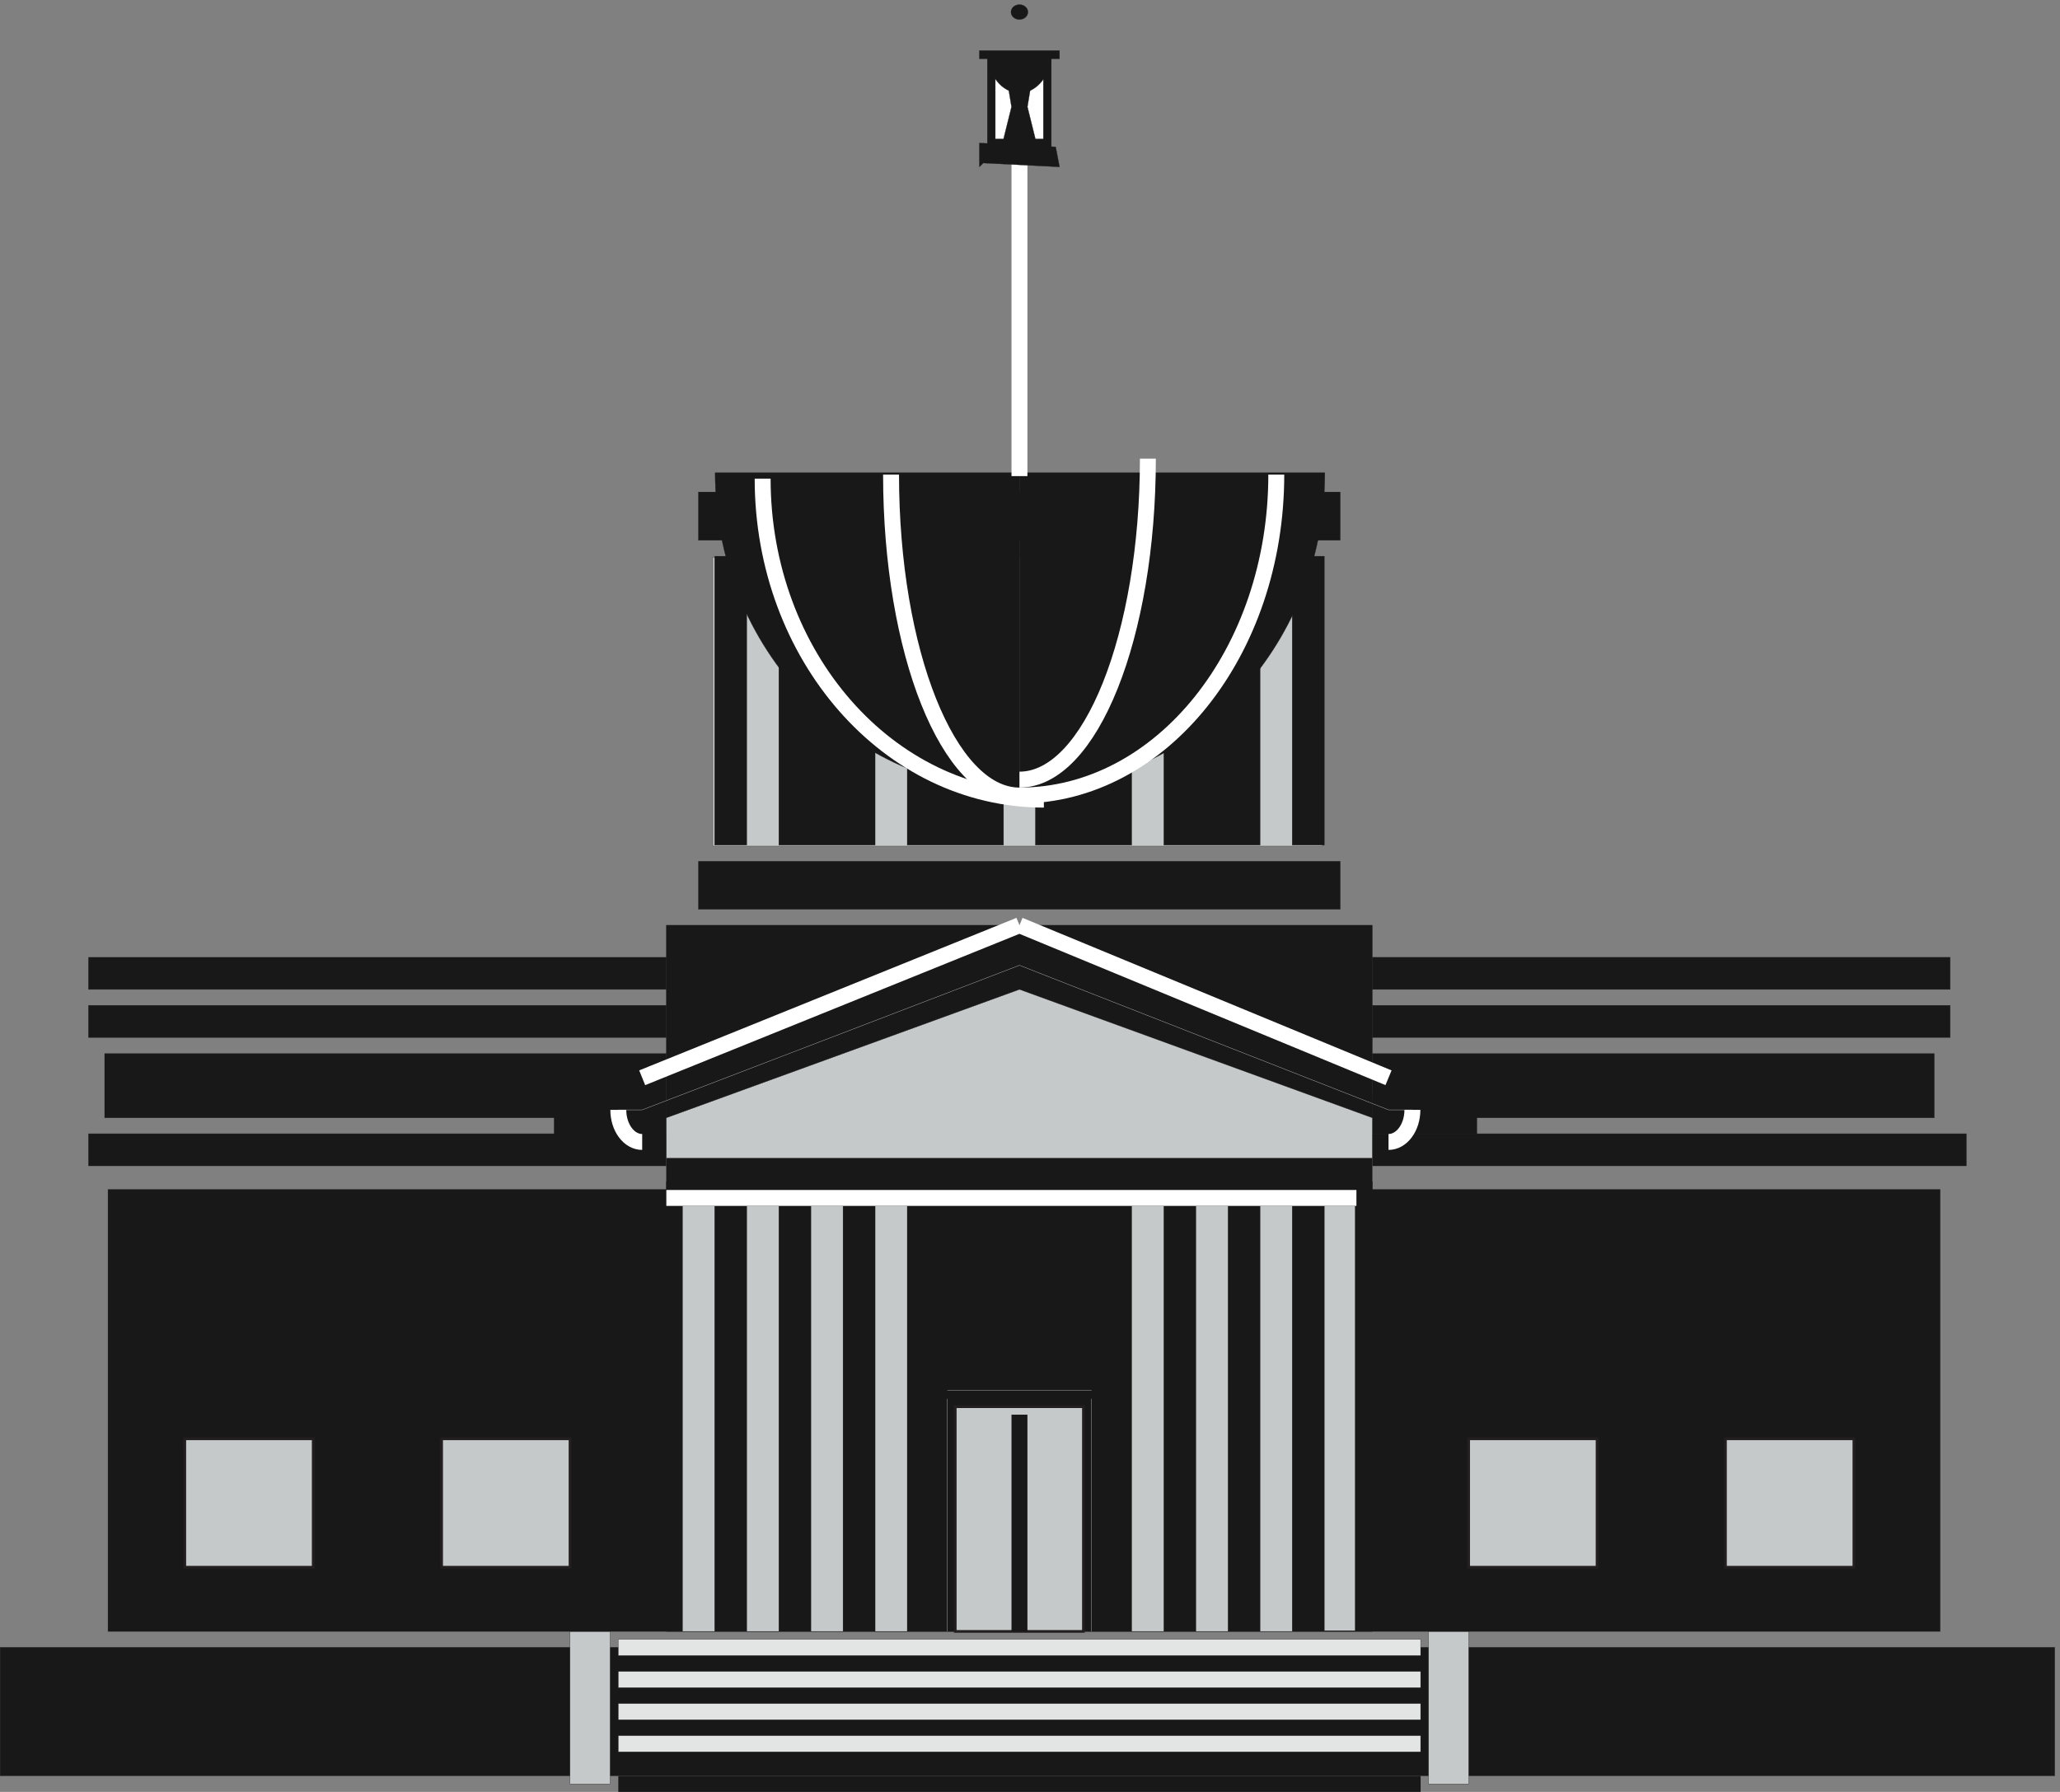 <svg xmlns="http://www.w3.org/2000/svg" xml:space="preserve" width="768.096" height="668.208"><rect width="100%" height="100%" fill="#808080" stroke="none"/><defs><clipPath id="a" clipPathUnits="userSpaceOnUse"><path d="M1867.68 3465.44h1980v-1620h-1980z" clip-rule="evenodd"/></clipPath><clipPath id="b" clipPathUnits="userSpaceOnUse"><path d="M1957.68 4612.04h1800V2760.2h-1800z" clip-rule="evenodd"/></clipPath><clipPath id="c" clipPathUnits="userSpaceOnUse"><path d="M2745.36 5012h225.36v-455.76h-225.36z" clip-rule="evenodd"/></clipPath><clipPath id="d" clipPathUnits="userSpaceOnUse"><path d="M0 450.801h5760.72V.441H0Z" clip-rule="evenodd"/></clipPath><clipPath id="e" clipPathUnits="userSpaceOnUse"><path d="M247.68 2452.76h5265.36V428.121H247.68Z" clip-rule="evenodd"/></clipPath></defs><g clip-path="url(#a)" transform="matrix(.133 0 0 -.133 0 668.267)"><path d="M1868.04 1845.8v584.64h1979.28V1845.8H1868.04" style="fill:#191818;fill-opacity:1;fill-rule:evenodd;stroke:none"/><path d="M1868.04 1845.8v584.64h1979.28V1845.8Z" style="fill:none;stroke:#191818;stroke-width:.72;stroke-linecap:butt;stroke-linejoin:miter;stroke-miterlimit:10;stroke-dasharray:none;stroke-opacity:1"/><path d="M1998.36 2652.2v810h1709.28v-810H1998.36" style="fill:#c6c9c9;fill-opacity:1;fill-rule:evenodd;stroke:none"/><path d="M1998.36 2652.2v810h1709.28v-810z" style="fill:none;stroke:#191818;stroke-width:.72;stroke-linecap:butt;stroke-linejoin:miter;stroke-miterlimit:10;stroke-dasharray:none;stroke-opacity:1"/><path d="M2902.68 2655.08v810h270v-810h-270" style="fill:#191818;fill-opacity:1;fill-rule:evenodd;stroke:none"/><path d="M2902.68 2655.08v810h270v-810z" style="fill:none;stroke:#191818;stroke-width:.72;stroke-linecap:butt;stroke-linejoin:miter;stroke-miterlimit:10;stroke-dasharray:none;stroke-opacity:1"/><path d="M2543.4 2655.08v810h270v-810h-270" style="fill:#191818;fill-opacity:1;fill-rule:evenodd;stroke:none"/><path d="M2543.4 2655.08v810h270v-810z" style="fill:none;stroke:#191818;stroke-width:.72;stroke-linecap:butt;stroke-linejoin:miter;stroke-miterlimit:10;stroke-dasharray:none;stroke-opacity:1"/><path d="M3262.68 2655.08v810h270v-810h-270" style="fill:#191818;fill-opacity:1;fill-rule:evenodd;stroke:none"/><path d="M3262.68 2655.08v810h270v-810z" style="fill:none;stroke:#191818;stroke-width:.72;stroke-linecap:butt;stroke-linejoin:miter;stroke-miterlimit:10;stroke-dasharray:none;stroke-opacity:1"/><path d="M2183.4 2655.08v810h270v-810h-270" style="fill:#191818;fill-opacity:1;fill-rule:evenodd;stroke:none"/><path d="M2183.4 2655.08v810h270v-810z" style="fill:none;stroke:#191818;stroke-width:.72;stroke-linecap:butt;stroke-linejoin:miter;stroke-miterlimit:10;stroke-dasharray:none;stroke-opacity:1"/><path d="M2003.4 2655.08v810h90v-810h-90" style="fill:#191818;fill-opacity:1;fill-rule:evenodd;stroke:none"/><path d="M2003.4 2655.08v810h90v-810z" style="fill:none;stroke:#191818;stroke-width:.72;stroke-linecap:butt;stroke-linejoin:miter;stroke-miterlimit:10;stroke-dasharray:none;stroke-opacity:1"/><path d="M3622.68 2655.08v810h90v-810h-90" style="fill:#191818;fill-opacity:1;fill-rule:evenodd;stroke:none"/><path d="M3622.68 2655.08v810h90v-810z" style="fill:none;stroke:#191818;stroke-width:.72;stroke-linecap:butt;stroke-linejoin:miter;stroke-miterlimit:10;stroke-dasharray:none;stroke-opacity:1"/><path d="M1958.04 2475.08v134.64h1799.28v-134.64H1958.04" style="fill:#191818;fill-opacity:1;fill-rule:evenodd;stroke:none"/><path d="M1958.04 2475.08v134.64h1799.28v-134.64z" style="fill:none;stroke:#191818;stroke-width:.72;stroke-linecap:butt;stroke-linejoin:miter;stroke-miterlimit:10;stroke-dasharray:none;stroke-opacity:1"/></g><g clip-path="url(#b)" transform="matrix(.133 0 0 -.133 0 668.267)"><path d="M2858.04 2807.72c-471.21 0-853.2 399.08-853.2 891.36h853.2v-891.36" style="fill:#191818;fill-opacity:1;fill-rule:evenodd;stroke:none"/><path d="M2858.04 2807.72c-471.21 0-853.2 399.08-853.2 891.36h853.2z" style="fill:none;stroke:#191818;stroke-width:.72;stroke-linecap:butt;stroke-linejoin:miter;stroke-miterlimit:10;stroke-dasharray:none;stroke-opacity:1"/><path d="M3714.12 3699.08c0-492.28-383.28-891.36-856.08-891.36v891.36h856.08" style="fill:#191818;fill-opacity:1;fill-rule:evenodd;stroke:none"/><path d="M3714.12 3699.08c0-492.28-383.28-891.36-856.08-891.36v891.36z" style="fill:none;stroke:#191818;stroke-width:.72;stroke-linecap:butt;stroke-linejoin:miter;stroke-miterlimit:10;stroke-dasharray:none;stroke-opacity:1"/><path d="M1958.04 3509.72v135.36h1799.28v-135.36H1958.04" style="fill:#191818;fill-opacity:1;fill-rule:evenodd;stroke:none"/><path d="M1958.04 3509.72v135.36h1799.28v-135.36z" style="fill:none;stroke:#191818;stroke-width:.72;stroke-linecap:butt;stroke-linejoin:miter;stroke-miterlimit:10;stroke-dasharray:none;stroke-opacity:1"/><path d="M2858.04 4589.72v-900m68.4-907.2c-435.42 0-788.4 402.94-788.4 900" style="fill:none;stroke:#fff;stroke-width:44.64;stroke-linecap:butt;stroke-linejoin:miter;stroke-miterlimit:10;stroke-dasharray:none;stroke-opacity:1"/><path d="M2858.04 2794.04c-198.82 0-360 402.94-360 900m1080 0c0-497.06-322.36-900-720-900" style="fill:none;stroke:#fff;stroke-width:44.64;stroke-linecap:butt;stroke-linejoin:miter;stroke-miterlimit:10;stroke-dasharray:none;stroke-opacity:1"/><path d="M3218.04 3738.68c0-497.05-161.18-900-360-900" style="fill:none;stroke:#fff;stroke-width:44.64;stroke-linecap:butt;stroke-linejoin:miter;stroke-miterlimit:10;stroke-dasharray:none;stroke-opacity:1"/></g><g clip-path="url(#c)" transform="matrix(.133 0 0 -.133 0 668.267)"><path d="M2768.04 4612.76v246.96h179.28v-246.96h-179.28" style="fill:#191818;fill-opacity:1;fill-rule:evenodd;stroke:none"/><path d="M2768.04 4612.76v246.96h179.28v-246.96z" style="fill:none;stroke:#191818;stroke-width:.72;stroke-linecap:butt;stroke-linejoin:miter;stroke-miterlimit:10;stroke-dasharray:none;stroke-opacity:1"/><path d="M2790.36 4859.72v-224.64h23.04l22.32 90-22.32 134.64h-23.04" style="fill:#fff;fill-opacity:1;fill-rule:evenodd;stroke:none"/><path d="M2790.36 4859.72v-224.64h23.04l22.32 90-22.32 134.64z" style="fill:none;stroke:#191818;stroke-width:.72;stroke-linecap:butt;stroke-linejoin:miter;stroke-miterlimit:10;stroke-dasharray:none;stroke-opacity:1"/><path d="M2925 4859.72v-224.64h-22.32l-22.32 90 22.32 134.64H2925" style="fill:#fff;fill-opacity:1;fill-rule:evenodd;stroke:none"/><path d="M2925 4859.72v-224.64h-22.32l-22.32 90 22.32 134.64z" style="fill:none;stroke:#191818;stroke-width:.72;stroke-linecap:butt;stroke-linejoin:miter;stroke-miterlimit:10;stroke-dasharray:none;stroke-opacity:1"/><path d="M2745.72 4859.72v23.04h224.64v-23.04h-224.64" style="fill:#191818;fill-opacity:1;fill-rule:evenodd;stroke:none"/><path d="M2745.72 4859.72v23.04h224.64v-23.04z" style="fill:none;stroke:#191818;stroke-width:.72;stroke-linecap:butt;stroke-linejoin:miter;stroke-miterlimit:10;stroke-dasharray:none;stroke-opacity:1"/><path d="M2858.04 4763.96c-49.7 0-90 51.58-90 115.2h90v-115.2" style="fill:#191818;fill-opacity:1;fill-rule:evenodd;stroke:none"/><path d="M2858.04 4763.96c-49.7 0-90 51.58-90 115.2h90z" style="fill:none;stroke:#191818;stroke-width:.72;stroke-linecap:butt;stroke-linejoin:miter;stroke-miterlimit:10;stroke-dasharray:none;stroke-opacity:1"/><path d="M2948.04 4879.16c0-63.62-40.29-115.2-90-115.2v115.2h90" style="fill:#191818;fill-opacity:1;fill-rule:evenodd;stroke:none"/><path d="M2948.04 4879.16c0-63.62-40.29-115.2-90-115.2v115.2z" style="fill:none;stroke:#191818;stroke-width:.72;stroke-linecap:butt;stroke-linejoin:miter;stroke-miterlimit:10;stroke-dasharray:none;stroke-opacity:1"/><path d="M2881.8 4990.76c0-11.53-10.64-20.88-23.76-20.88-13.12 0-23.76 9.35-23.76 20.88s10.64 20.88 23.76 20.88c13.12 0 23.76-9.35 23.76-20.88" style="fill:#191818;fill-opacity:1;fill-rule:evenodd;stroke:none"/><path d="M2881.8 4990.76c0-11.53-10.64-20.88-23.76-20.88-13.12 0-23.76 9.35-23.76 20.88s10.64 20.88 23.76 20.88c13.12 0 23.76-9.35 23.76-20.88z" style="fill:none;stroke:#191818;stroke-width:.72;stroke-linecap:butt;stroke-linejoin:miter;stroke-miterlimit:10;stroke-dasharray:none;stroke-opacity:1"/><path d="M2745.72 4556.6v66.96l213.84-10.8 10.8-56.16-213.84 10.8-10.8-10.8" style="fill:#191818;fill-opacity:1;fill-rule:evenodd;stroke:none"/><path d="M2745.72 4556.6v66.96l213.84-10.8 10.8-56.16-213.84 10.8z" style="fill:none;stroke:#191818;stroke-width:.72;stroke-linecap:butt;stroke-linejoin:miter;stroke-miterlimit:10;stroke-dasharray:none;stroke-opacity:1"/></g><g clip-path="url(#d)" transform="matrix(.133 0 0 -.133 0 668.267)"><path d="M.36 45.8v360.001h5760v-360H.36" style="fill:#191818;fill-opacity:1;fill-rule:evenodd;stroke:none"/><path d="M.36 45.8v360.001h5760v-360Z" style="fill:none;stroke:#191818;stroke-width:.72;stroke-linecap:butt;stroke-linejoin:miter;stroke-miterlimit:10;stroke-dasharray:none;stroke-opacity:1"/><path d="M1598.04 22.762V450.44h112.32V22.761h-112.32" style="fill:#c6c9c9;fill-opacity:1;fill-rule:evenodd;stroke:none"/><path d="M1598.04 22.762V450.44h112.32V22.761Z" style="fill:none;stroke:#191818;stroke-width:.72;stroke-linecap:butt;stroke-linejoin:miter;stroke-miterlimit:10;stroke-dasharray:none;stroke-opacity:1"/><path d="M4005 22.762V450.44h112.32V22.761H4005" style="fill:#c6c9c9;fill-opacity:1;fill-rule:evenodd;stroke:none"/><path d="M4005 22.762V450.44h112.32V22.761Z" style="fill:none;stroke:#191818;stroke-width:.72;stroke-linecap:butt;stroke-linejoin:miter;stroke-miterlimit:10;stroke-dasharray:none;stroke-opacity:1"/><path d="M1733.4 382.762v45.359h2249.28v-45.359H1733.4" style="fill:#e3e5e4;fill-opacity:1;fill-rule:evenodd;stroke:none"/><path d="M1733.4 382.762v45.359h2249.28v-45.359z" style="fill:none;stroke:#191818;stroke-width:.72;stroke-linecap:butt;stroke-linejoin:miter;stroke-miterlimit:10;stroke-dasharray:none;stroke-opacity:1"/><path d="M1733.4 292.762v45.359h2249.28v-45.359H1733.4" style="fill:#e3e5e4;fill-opacity:1;fill-rule:evenodd;stroke:none"/><path d="M1733.4 292.762v45.359h2249.28v-45.359z" style="fill:none;stroke:#191818;stroke-width:.72;stroke-linecap:butt;stroke-linejoin:miter;stroke-miterlimit:10;stroke-dasharray:none;stroke-opacity:1"/><path d="M1733.4 202.762v45.359h2249.28v-45.359H1733.4" style="fill:#e3e5e4;fill-opacity:1;fill-rule:evenodd;stroke:none"/><path d="M1733.4 202.762v45.359h2249.28v-45.359z" style="fill:none;stroke:#191818;stroke-width:.72;stroke-linecap:butt;stroke-linejoin:miter;stroke-miterlimit:10;stroke-dasharray:none;stroke-opacity:1"/><path d="M1733.4 112.762v45.359h2249.28v-45.359H1733.4" style="fill:#e3e5e4;fill-opacity:1;fill-rule:evenodd;stroke:none"/><path d="M1733.4 112.762v45.359h2249.28v-45.359z" style="fill:none;stroke:#191818;stroke-width:.72;stroke-linecap:butt;stroke-linejoin:miter;stroke-miterlimit:10;stroke-dasharray:none;stroke-opacity:1"/><path d="M1733.4 22.762h2249.28" style="fill:none;stroke:#191818;stroke-width:44.64;stroke-linecap:butt;stroke-linejoin:miter;stroke-miterlimit:10;stroke-dasharray:none;stroke-opacity:1"/></g><g clip-path="url(#e)" transform="matrix(.133 0 0 -.133 0 668.267)"><path d="M3847.32 2115.8v90h1620v-90h-1620" style="fill:#191818;fill-opacity:1;fill-rule:evenodd;stroke:none"/><path d="M3847.32 2115.8v90h1620v-90z" style="fill:none;stroke:#191818;stroke-width:.72;stroke-linecap:butt;stroke-linejoin:miter;stroke-miterlimit:10;stroke-dasharray:none;stroke-opacity:1"/><path d="M3847.32 2250.44v90h1620v-90h-1620" style="fill:#191818;fill-opacity:1;fill-rule:evenodd;stroke:none"/><path d="M3847.32 2250.44v90h1620v-90z" style="fill:none;stroke:#191818;stroke-width:.72;stroke-linecap:butt;stroke-linejoin:miter;stroke-miterlimit:10;stroke-dasharray:none;stroke-opacity:1"/><path d="M3847.32 1890.44v180h1575.36v-180H3847.32" style="fill:#191818;fill-opacity:1;fill-rule:evenodd;stroke:none"/><path d="M3847.32 1890.44v180h1575.36v-180z" style="fill:none;stroke:#191818;stroke-width:.72;stroke-linecap:butt;stroke-linejoin:miter;stroke-miterlimit:10;stroke-dasharray:none;stroke-opacity:1"/><path d="M248.039 2250.44v90H1868.04v-90H248.039" style="fill:#191818;fill-opacity:1;fill-rule:evenodd;stroke:none"/><path d="M248.039 2250.44v90H1868.04v-90z" style="fill:none;stroke:#191818;stroke-width:.72;stroke-linecap:butt;stroke-linejoin:miter;stroke-miterlimit:10;stroke-dasharray:none;stroke-opacity:1"/><path d="M248.039 2115.8v90H1868.04v-90H248.039" style="fill:#191818;fill-opacity:1;fill-rule:evenodd;stroke:none"/><path d="M248.039 2115.8v90H1868.04v-90z" style="fill:none;stroke:#191818;stroke-width:.72;stroke-linecap:butt;stroke-linejoin:miter;stroke-miterlimit:10;stroke-dasharray:none;stroke-opacity:1"/><path d="M293.398 1890.44v180H1868.04v-180H293.398" style="fill:#191818;fill-opacity:1;fill-rule:evenodd;stroke:none"/><path d="M293.398 1890.44v180H1868.04v-180z" style="fill:none;stroke:#191818;stroke-width:.72;stroke-linecap:butt;stroke-linejoin:miter;stroke-miterlimit:10;stroke-dasharray:none;stroke-opacity:1"/><path d="M2902.68 1755.8v90h2610v-90h-2610" style="fill:#191818;fill-opacity:1;fill-rule:evenodd;stroke:none"/><path d="M2902.68 1755.8v90h2610v-90z" style="fill:none;stroke:#191818;stroke-width:.72;stroke-linecap:butt;stroke-linejoin:miter;stroke-miterlimit:10;stroke-dasharray:none;stroke-opacity:1"/><path d="M248.039 1755.8v90H2902.68v-90H248.039" style="fill:#191818;fill-opacity:1;fill-rule:evenodd;stroke:none"/><path d="M248.039 1755.8v90H2902.68v-90z" style="fill:none;stroke:#191818;stroke-width:.72;stroke-linecap:butt;stroke-linejoin:miter;stroke-miterlimit:10;stroke-dasharray:none;stroke-opacity:1"/><path d="M2867.4 450.441V1689.56h2571.84V450.441H2867.4" style="fill:#191818;fill-opacity:1;fill-rule:evenodd;stroke:none"/><path d="M2867.4 450.441V1689.56h2571.84V450.441Z" style="fill:none;stroke:#191818;stroke-width:.72;stroke-linecap:butt;stroke-linejoin:miter;stroke-miterlimit:10;stroke-dasharray:none;stroke-opacity:1"/><path d="M302.762 450.441V1689.56H2874.6V450.441H302.762" style="fill:#191818;fill-opacity:1;fill-rule:evenodd;stroke:none"/><path d="M302.762 450.441V1689.56H2874.6V450.441Z" style="fill:none;stroke:#191818;stroke-width:.72;stroke-linecap:butt;stroke-linejoin:miter;stroke-miterlimit:10;stroke-dasharray:none;stroke-opacity:1"/><path d="M1553.4 1800.44v135.36h314.64v-135.36H1553.4" style="fill:#191818;fill-opacity:1;fill-rule:evenodd;stroke:none"/><path d="M1553.4 1800.44v135.36h314.64v-135.36z" style="fill:none;stroke:#191818;stroke-width:.72;stroke-linecap:butt;stroke-linejoin:miter;stroke-miterlimit:10;stroke-dasharray:none;stroke-opacity:1"/><path d="M3847.32 1845.8v112.32h293.04V1845.8h-293.04" style="fill:#191818;fill-opacity:1;fill-rule:evenodd;stroke:none"/><path d="M3847.32 1845.8v112.32h293.04V1845.8Z" style="fill:none;stroke:#191818;stroke-width:.72;stroke-linecap:butt;stroke-linejoin:miter;stroke-miterlimit:10;stroke-dasharray:none;stroke-opacity:1"/><path d="m2858.04 2430.44-1057.68-427.68m1057.68 427.68 1034.64-427.68" style="fill:none;stroke:#fff;stroke-width:44.64;stroke-linecap:butt;stroke-linejoin:miter;stroke-miterlimit:10;stroke-dasharray:none;stroke-opacity:1"/><path d="m2858.04 2318.12-1057.68-405.36m1057.68 405.36 1034.64-405.36" style="fill:none;stroke:#fff;stroke-width:.72;stroke-linecap:butt;stroke-linejoin:miter;stroke-miterlimit:10;stroke-dasharray:none;stroke-opacity:1"/><path d="M3959.64 1912.76c0-49.71-29.98-90-66.96-90" style="fill:none;stroke:#fff;stroke-width:44.64;stroke-linecap:butt;stroke-linejoin:miter;stroke-miterlimit:10;stroke-dasharray:none;stroke-opacity:1"/><path d="M1800.36 1912.76h-66.96" style="fill:none;stroke:#fff;stroke-width:.72;stroke-linecap:butt;stroke-linejoin:miter;stroke-miterlimit:10;stroke-dasharray:none;stroke-opacity:1"/><path d="M1800.36 1822.76c-36.98 0-66.96 40.29-66.96 90" style="fill:none;stroke:#fff;stroke-width:44.64;stroke-linecap:butt;stroke-linejoin:miter;stroke-miterlimit:10;stroke-dasharray:none;stroke-opacity:1"/><path d="m2858.04 2250.44-990-360v-180h1979.28v180l-989.28 360" style="fill:#c6c9c9;fill-opacity:1;fill-rule:evenodd;stroke:none"/><path d="m2858.04 2250.44-990-360v-180h1979.28v180z" style="fill:none;stroke:#191818;stroke-width:.72;stroke-linecap:butt;stroke-linejoin:miter;stroke-miterlimit:10;stroke-dasharray:none;stroke-opacity:1"/><path d="M1868.04 450.441V1710.44h1979.28V450.441H1868.04" style="fill:#191818;fill-opacity:1;fill-rule:evenodd;stroke:none"/><path d="M1868.04 450.441V1710.44h1979.28V450.441Z" style="fill:none;stroke:#191818;stroke-width:.72;stroke-linecap:butt;stroke-linejoin:miter;stroke-miterlimit:10;stroke-dasharray:none;stroke-opacity:1"/><path d="M1913.4 450.441V1665.8h90V450.441h-90" style="fill:#c6c9c9;fill-opacity:1;fill-rule:evenodd;stroke:none"/><path d="M1913.4 450.441V1665.8h90V450.441Z" style="fill:none;stroke:#191818;stroke-width:.72;stroke-linecap:butt;stroke-linejoin:miter;stroke-miterlimit:10;stroke-dasharray:none;stroke-opacity:1"/><path d="M2093.4 450.441V1665.8h90V450.441h-90" style="fill:#c6c9c9;fill-opacity:1;fill-rule:evenodd;stroke:none"/><path d="M2093.4 450.441V1665.8h90V450.441Z" style="fill:none;stroke:#191818;stroke-width:.72;stroke-linecap:butt;stroke-linejoin:miter;stroke-miterlimit:10;stroke-dasharray:none;stroke-opacity:1"/><path d="M2273.4 450.441V1665.8h90V450.441h-90" style="fill:#c6c9c9;fill-opacity:1;fill-rule:evenodd;stroke:none"/><path d="M2273.4 450.441V1665.8h90V450.441Z" style="fill:none;stroke:#191818;stroke-width:.72;stroke-linecap:butt;stroke-linejoin:miter;stroke-miterlimit:10;stroke-dasharray:none;stroke-opacity:1"/><path d="M2453.4 450.441V1665.8h90V450.441h-90" style="fill:#c6c9c9;fill-opacity:1;fill-rule:evenodd;stroke:none"/><path d="M2453.4 450.441V1665.8h90V450.441Z" style="fill:none;stroke:#191818;stroke-width:.72;stroke-linecap:butt;stroke-linejoin:miter;stroke-miterlimit:10;stroke-dasharray:none;stroke-opacity:1"/><path d="M3172.68 450.441V1665.8h90V450.441h-90" style="fill:#c6c9c9;fill-opacity:1;fill-rule:evenodd;stroke:none"/><path d="M3172.68 450.441V1665.8h90V450.441Z" style="fill:none;stroke:#191818;stroke-width:.72;stroke-linecap:butt;stroke-linejoin:miter;stroke-miterlimit:10;stroke-dasharray:none;stroke-opacity:1"/><path d="M3352.68 450.441V1665.8h90V450.441h-90" style="fill:#c6c9c9;fill-opacity:1;fill-rule:evenodd;stroke:none"/><path d="M3352.68 450.441V1665.8h90V450.441Z" style="fill:none;stroke:#191818;stroke-width:.72;stroke-linecap:butt;stroke-linejoin:miter;stroke-miterlimit:10;stroke-dasharray:none;stroke-opacity:1"/><path d="M3532.68 450.441V1665.8h90V450.441h-90" style="fill:#c6c9c9;fill-opacity:1;fill-rule:evenodd;stroke:none"/><path d="M3532.68 450.441V1665.8h90V450.441Z" style="fill:none;stroke:#191818;stroke-width:.72;stroke-linecap:butt;stroke-linejoin:miter;stroke-miterlimit:10;stroke-dasharray:none;stroke-opacity:1"/><path d="M3712.68 452.602V1668.68h86.4V452.602h-86.4" style="fill:#c6c9c9;fill-opacity:1;fill-rule:evenodd;stroke:none"/><path d="M3712.68 452.602V1668.68h86.4V452.602Z" style="fill:none;stroke:#191818;stroke-width:.72;stroke-linecap:butt;stroke-linejoin:miter;stroke-miterlimit:10;stroke-dasharray:none;stroke-opacity:1"/><path d="M1868.04 1710.44h1979.28" style="fill:none;stroke:#191818;stroke-width:134.64;stroke-linecap:butt;stroke-linejoin:miter;stroke-miterlimit:10;stroke-dasharray:none;stroke-opacity:1"/><path d="M4297.32 796.039c-99.41 0-180 84.137-180 187.922h180V796.039" style="fill:#c6c9c9;fill-opacity:1;fill-rule:evenodd;stroke:none"/><path d="M4297.32 796.039c-99.41 0-180 84.137-180 187.922h180z" style="fill:none;stroke:#231f20;stroke-width:7.5;stroke-linecap:butt;stroke-linejoin:miter;stroke-miterlimit:10;stroke-dasharray:none;stroke-opacity:1"/><path d="M4477.32 983.961c0-103.785-80.59-187.922-180-187.922v187.922h180" style="fill:#c6c9c9;fill-opacity:1;fill-rule:evenodd;stroke:none"/><path d="M4477.32 983.961c0-103.785-80.59-187.922-180-187.922v187.922z" style="fill:none;stroke:#231f20;stroke-width:7.5;stroke-linecap:butt;stroke-linejoin:miter;stroke-miterlimit:10;stroke-dasharray:none;stroke-opacity:1"/><path d="M4117.32 630.441v360h360v-360h-360" style="fill:#c6c9c9;fill-opacity:1;fill-rule:evenodd;stroke:none"/><path d="M4117.32 630.441v360h360v-360z" style="fill:none;stroke:#231f20;stroke-width:7.5;stroke-linecap:butt;stroke-linejoin:miter;stroke-miterlimit:10;stroke-dasharray:none;stroke-opacity:1"/><path d="M5017.32 796.039c-99.41 0-180 84.137-180 187.922h180V796.039" style="fill:#c6c9c9;fill-opacity:1;fill-rule:evenodd;stroke:none"/><path d="M5017.32 796.039c-99.41 0-180 84.137-180 187.922h180z" style="fill:none;stroke:#231f20;stroke-width:7.5;stroke-linecap:butt;stroke-linejoin:miter;stroke-miterlimit:10;stroke-dasharray:none;stroke-opacity:1"/><path d="M5197.32 983.961c0-103.785-80.59-187.922-180-187.922v187.922h180" style="fill:#c6c9c9;fill-opacity:1;fill-rule:evenodd;stroke:none"/><path d="M5197.32 983.961c0-103.785-80.59-187.922-180-187.922v187.922z" style="fill:none;stroke:#231f20;stroke-width:7.5;stroke-linecap:butt;stroke-linejoin:miter;stroke-miterlimit:10;stroke-dasharray:none;stroke-opacity:1"/><path d="M4837.32 630.441v360h360v-360h-360" style="fill:#c6c9c9;fill-opacity:1;fill-rule:evenodd;stroke:none"/><path d="M4837.32 630.441v360h360v-360z" style="fill:none;stroke:#231f20;stroke-width:7.5;stroke-linecap:butt;stroke-linejoin:miter;stroke-miterlimit:10;stroke-dasharray:none;stroke-opacity:1"/><path d="M1418.04 796.039c-99.41 0-180 84.137-180 187.922h180V796.039" style="fill:#c6c9c9;fill-opacity:1;fill-rule:evenodd;stroke:none"/><path d="M1418.04 796.039c-99.41 0-180 84.137-180 187.922h180z" style="fill:none;stroke:#231f20;stroke-width:7.5;stroke-linecap:butt;stroke-linejoin:miter;stroke-miterlimit:10;stroke-dasharray:none;stroke-opacity:1"/><path d="M1598.04 983.961c0-103.785-80.59-187.922-180-187.922v187.922h180" style="fill:#c6c9c9;fill-opacity:1;fill-rule:evenodd;stroke:none"/><path d="M1598.04 983.961c0-103.785-80.59-187.922-180-187.922v187.922z" style="fill:none;stroke:#231f20;stroke-width:7.5;stroke-linecap:butt;stroke-linejoin:miter;stroke-miterlimit:10;stroke-dasharray:none;stroke-opacity:1"/><path d="M1238.04 630.441v360h360v-360h-360" style="fill:#c6c9c9;fill-opacity:1;fill-rule:evenodd;stroke:none"/><path d="M1238.04 630.441v360h360v-360z" style="fill:none;stroke:#231f20;stroke-width:7.5;stroke-linecap:butt;stroke-linejoin:miter;stroke-miterlimit:10;stroke-dasharray:none;stroke-opacity:1"/><path d="M698.039 796.039c-99.41 0-180 84.137-180 187.922h180V796.039" style="fill:#c6c9c9;fill-opacity:1;fill-rule:evenodd;stroke:none"/><path d="M698.039 796.039c-99.41 0-180 84.137-180 187.922h180z" style="fill:none;stroke:#231f20;stroke-width:7.5;stroke-linecap:butt;stroke-linejoin:miter;stroke-miterlimit:10;stroke-dasharray:none;stroke-opacity:1"/><path d="M878.039 983.961c0-103.785-80.586-187.922-180-187.922v187.922h180" style="fill:#c6c9c9;fill-opacity:1;fill-rule:evenodd;stroke:none"/><path d="M878.039 983.961c0-103.785-80.586-187.922-180-187.922v187.922z" style="fill:none;stroke:#231f20;stroke-width:7.5;stroke-linecap:butt;stroke-linejoin:miter;stroke-miterlimit:10;stroke-dasharray:none;stroke-opacity:1"/><path d="M518.039 630.441v360h360v-360h-360" style="fill:#c6c9c9;fill-opacity:1;fill-rule:evenodd;stroke:none"/><path d="M518.039 630.441v360h360v-360z" style="fill:none;stroke:#231f20;stroke-width:7.5;stroke-linecap:butt;stroke-linejoin:miter;stroke-miterlimit:10;stroke-dasharray:none;stroke-opacity:1"/><path d="M2678.04 450.441v629.999h359.28V450.441h-359.28" style="fill:#c6c9c9;fill-opacity:1;fill-rule:evenodd;stroke:none"/><path d="M2678.04 450.441v629.999h359.28V450.441Z" style="fill:none;stroke:#231f20;stroke-width:7.5;stroke-linecap:butt;stroke-linejoin:miter;stroke-miterlimit:10;stroke-dasharray:none;stroke-opacity:1"/><path d="M1868.04 1665.8h1934.64" style="fill:none;stroke:#fff;stroke-width:44.64;stroke-linecap:butt;stroke-linejoin:miter;stroke-miterlimit:10;stroke-dasharray:none;stroke-opacity:1"/><path d="M2655.72 450.441v652.319m0 23.04h404.64m0-23.04V450.441m832.32 1462.319h67.68" style="fill:none;stroke:#fff;stroke-width:.72;stroke-linecap:butt;stroke-linejoin:miter;stroke-miterlimit:10;stroke-dasharray:none;stroke-opacity:1"/><path d="M2858.04 1058.12V450.441" style="fill:none;stroke:#191818;stroke-width:44.64;stroke-linecap:butt;stroke-linejoin:miter;stroke-miterlimit:10;stroke-dasharray:none;stroke-opacity:1"/></g></svg>
